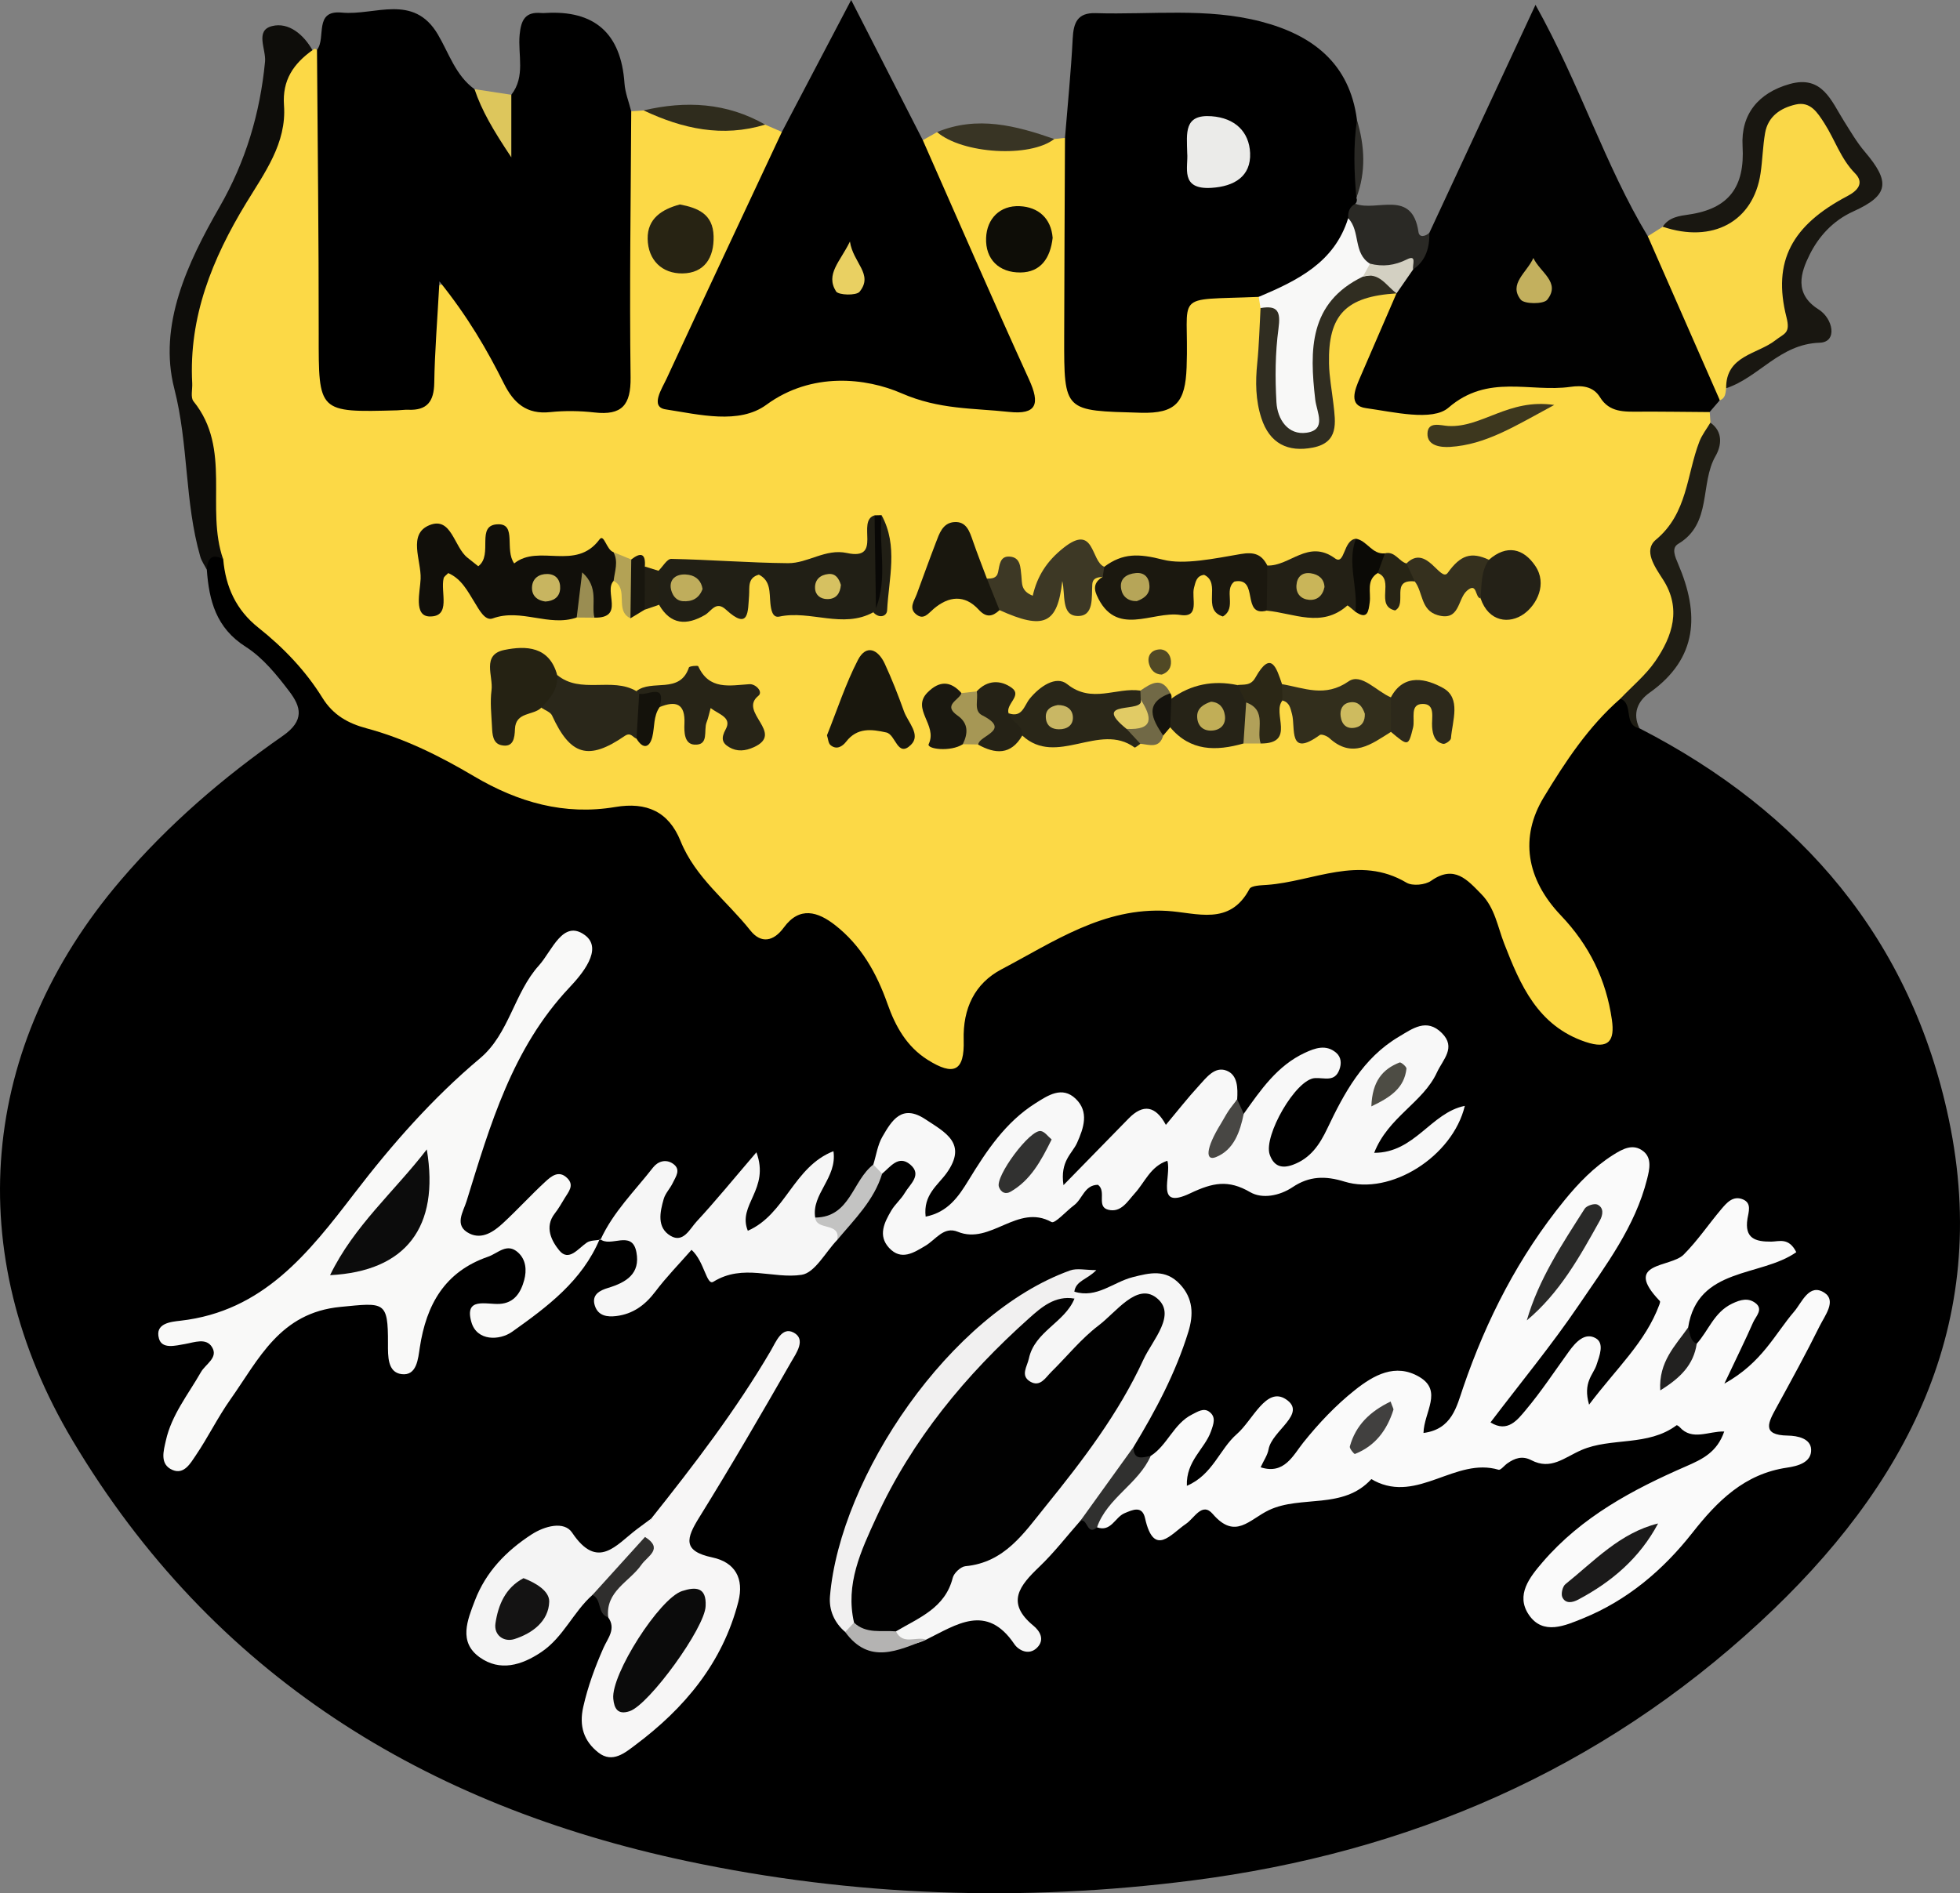 <?xml version="1.0" encoding="UTF-8"?><svg id="a" xmlns="http://www.w3.org/2000/svg" viewBox="0 0 890 859.85"><rect x="0" y="0" width="890" height="859.85" fill="#808080" stroke="none"/><defs><style>.b{fill:#14120b;}.c{fill:#141313;}.d{fill:#4d4c44;}.e{fill:#f4f4f4;}.f{fill:#c1ae57;}.g{fill:#b6a558;}.h{fill:#2b2716;}.i{fill:#fafafa;}.j{fill:#1b1a1a;}.k{fill:#484744;}.l{fill:#f6f6f6;}.m{fill:#ddc65c;}.n{fill:#0c0c0c;}.o{fill:#19170e;}.p{fill:#3d371e;}.q{fill:#c9b764;}.r{fill:#35301e;}.s{fill:#30302f;}.t{fill:#a69755;}.u{fill:#fcd946;}.v{fill:#b3a255;}.w{fill:#cebb5f;}.x{fill:#fad848;}.y{fill:#d3d0c2;}.z{fill:#110f0a;}.aa{fill:#c3c3c2;}.ab{fill:#191711;}.ac{fill:#232015;}.ad{fill:#0e0d0a;}.ae{fill:#1b180f;}.af{fill:#bfad5c;}.ag{fill:#3d3825;}.ah{fill:#f1f0f0;}.ai{fill:#1a1810;}.aj{fill:#2d291b;}.ak{fill:#2a271a;}.al{fill:#15130d;}.am{fill:#c3b05e;}.an{fill:#f9f9f8;}.ao{fill:#9a8d52;}.ap{fill:#272415;}.aq{fill:#716946;}.ar{fill:#2f2e2d;}.as{fill:#252213;}.at{fill:#292618;}.au{fill:#e1cb65;}.av{fill:#f8f8f7;}.aw{fill:#211f15;}.ax{fill:#272417;}.ay{fill:#383424;}.az{fill:#b4b3b2;}.ba{fill:#292928;}.bb{fill:#2a2925;}.bc{fill:#090806;}.bd{fill:#262317;}.be{fill:#0b0a06;}.bf{fill:#e9d062;}.bg{fill:#252216;}.bh{fill:#41403f;}.bi{fill:#ebebe9;}.bj{fill:#d6c161;}.bk{fill:#c9b559;}.bl{fill:#0b0b0b;}.bm{fill:#222120;}.bn{fill:#514925;}.bo{fill:#2f2c1d;}.bp{fill:#302d21;}.bq{fill:#18160e;}.br{fill:#313130;}.bs{fill:#242117;}.bt{fill:#b1a059;}.bu{fill:#c8b560;}.bv{fill:#f7f6f6;}.bw{fill:#19170d;}.bx{fill:#f8f8f8;}.by{fill:#0e0d07;}.bz{fill:#272313;}.ca{fill:#010101;}.cb{fill:#322e1c;}.cc{fill:#1f1d14;}.cd{fill:#221f14;}</style></defs><path d="M744.45,330.77c73.78,37.89,123.32,96.05,140.47,177.58,19.61,93.21-19.36,166.98-85.77,228.38-72.72,67.24-159.41,104.71-257.69,117.31-77.24,9.9-153.97,7.26-229.63-8.81-118.63-25.19-215.26-84.3-278.84-190.94-50.75-85.12-42.54-179.25,21.85-254.53,21.63-25.29,46.51-46.72,73.56-65.54,10.11-7.04,8.19-13.31,3-20.16-5.7-7.52-12.04-15.36-19.84-20.32-13.43-8.55-16.63-20.93-17.65-35.04-1.93-7.74-.28-11.04,7.84-6.32,9.35,26.37,33.03,41.69,48.9,63.06,1.98,2.67,4.74,5.14,7.88,6.15,31.52,10.19,58.54,30.52,90.45,39.82,9.37,2.73,18.91,3.52,28.24,1.56,17.04-3.59,28.2,4.09,36.3,17.7,7.21,12.12,15.76,23.05,25.48,33.22,4.84,5.06,9.21,7.64,15.84,2.8,12.69-9.27,23.37-3.64,32.77,5.72,8.42,8.4,14.01,18.81,18.64,29.7,2.63,6.19,5.05,12.5,9.8,17.47,3.45,3.6,6.83,8.77,12.18,7.91,6.75-1.09,4.58-7.99,5.42-12.52,1.73-9.27,5.98-17.28,13.3-22.7,26.35-19.54,54.04-36.06,88.92-32.02,9.94,1.15,17.52-3.45,26.4-6.91,20.9-8.14,42.81-16.69,66.3-9.6,5.95,1.8,11.65,3.28,18.05,2.26,19.81-3.14,31.42,3.6,37.79,23.38,4.01,12.45,9.27,23.93,17,34.38,3.01,4.07,6.02,8.15,10.47,10.74,3.84,2.23,8.11,5.41,12.45,2.78,4.94-2.99,2.35-8,1.24-12.17-3.65-13.8-10.8-25.6-20.13-36.38-16.56-19.14-18.92-40.45-5.48-61.65,9.9-15.62,16.59-34.74,37.19-40.85,8.37,1.87,.86,11.71,7.3,14.55Z"/><path class="u" d="M735.77,317.32c-14.5,12.66-24.98,28.59-34.77,44.77-10.96,18.1-8.05,37.07,7.79,53.69,12.86,13.5,20.53,29.12,23.14,47.36,1.36,9.45-1.33,13.64-12,10.05-21.7-7.32-29.6-25.87-36.88-44.58-3.03-7.78-4.23-16.23-10.38-22.5-6.35-6.47-12.27-13.53-22.81-6.09-2.7,1.91-8.49,2.47-11.2,.86-21.49-12.77-42.3-.5-63.34,1.01-2.76,.2-7.11,.26-7.96,1.85-9,16.95-23.89,10.8-37.34,9.97-28.83-1.76-51.57,14.05-75.25,26.52-12.16,6.4-17.6,17.75-17.18,32.15,.41,14.12-4.45,16.48-16.42,8.92-9.44-5.96-14.57-15.13-18.19-25.41-4.9-13.91-11.99-26.55-23.82-35.76-7.76-6.05-16.07-8.69-23.26,1.14-4.67,6.4-10.37,7.38-15.16,1.34-10.66-13.46-25.01-24.02-31.71-40.62-5.41-13.41-15.43-17.87-29.67-15.47-23.08,3.89-44.18-2.16-64.1-13.95-15.4-9.12-31.38-17.11-48.85-21.8-8.15-2.19-15.06-5.85-20.02-13.86-7.6-12.27-17.68-22.81-29.05-31.83-10.12-8.03-14.91-18.55-15.98-31.1-2.23-3.2-5.66-6.42-5.8-10.02-1.66-44.82-25.51-89.76,1.16-134.55,4.81-8.08,9.15-16.53,14.19-24.52,7.24-11.48,12.56-23.41,12.85-37.41,.25-12.09,4.98-21.7,18.15-24.69,.63-.7,1.3-.75,2.02-.15,7.47,5.73,5.72,14.12,5.78,21.66,.3,38.59-.07,77.18,.22,115.77,.14,18.75,2.75,21.29,19.5,21.59,18.7,.33,23.16-3.65,24.13-21.69,.39-7.25-.52-14.62,1.08-21.75,2.33-10.4,7.53-12.07,14.78-4.08,8.66,9.55,14.51,21.18,21.26,32.12,8.6,13.94,29.23,20.63,43.51,14.17,8.03-3.63,6.71-10.98,6.78-17.38,.32-30.2-.04-60.4,.25-90.6,.07-7.6-1.51-15.9,5.43-21.92,1.87-.12,3.74-.24,5.6-.36,18.49,1.47,36.73,5.01,55.22,6.45,2.53,1.11,5.06,2.22,7.59,3.32,3.42,9.77-2.79,17.3-6.66,24.88-13.51,26.43-25.25,53.68-38.1,80.41-6.73,14-4.97,16.49,10.33,17.01,11.25,.38,21.43-2.61,32.29-6.21,20.71-6.87,43.33-8.15,63.79,1.16,13.26,6.04,26.17,5.14,39.36,4.63,10.86-.42,6.47-7.9,4.27-13.4-11.63-29.12-25.41-57.29-37.91-86.02-2.56-5.88-7.66-11.52-3.4-18.73,2.16-1.22,4.32-2.43,6.47-3.65,17.7,1.83,35.2,7.05,53.24,3.13,1.62-.17,3.23-.35,4.85-.52,7.36,5.75,5.71,14.1,5.81,21.66,.33,25.13,0,50.26,.17,75.39,.14,20.21,1.72,21.77,20.21,21.94,20.64,.19,22.5-1.47,23.43-20.88,1.27-26.72,10.01-33.68,37.45-29.8,2.75,1.51,4.01,4.06,4.85,6.89,2.04,14.37,.37,28.85,1.01,43.29,.46,10.34,4.48,18.28,15.77,16.7,11.05-1.54,9.16-11.21,7.46-18.69-3.27-14.37-2.47-27.78,7.38-39.36,6.41-7.53,14.4-12.28,24.99-9.81,1.77,.61,3.25,1.65,4.46,3.08,.98,12.48-6.73,22.11-11.08,32.79-4.46,10.94-1.13,15.86,10.38,16.03,4.47,.07,9.38,1.24,13.31-.41,31.25-13.06,62.17-13.78,93.59-.14,6.33,2.75,14.38,.41,21.62,.96,4.48,.34,8.95,.86,11.96,4.88,.11,1.61,.22,3.21,.33,4.82-4.82,17.7-3.15,37.62-18.12,51.84-4.84,4.59-3.28,9.78-.91,15.26,11.35,26.19,4.05,45.39-21.85,58.25Z"/><path d="M286.63,50.51c-.19,40.28-.83,80.57-.29,120.84,.17,12.69-3.98,17.38-16.39,15.98-6.64-.75-13.49-.86-20.13-.16-10.68,1.13-16.56-4.09-20.99-12.96-7.65-15.3-16.2-30.09-29.28-46.4-.96,17.61-2.14,31.83-2.36,46.07-.13,8.44-3.23,12.59-11.81,12.22-1.67-.07-3.35,.21-5.03,.26-35.96,.98-35.66,.98-35.63-34.67,.04-43.02-.49-86.04-.78-129.06,4.29-5.35-1.62-18.19,11.29-16.91,14.85,1.47,32.52-8.89,43.61,9.94,5.06,8.59,8.05,18.63,16.65,24.87,6.8,5.52,10.64,13.02,14.27,22.51-1.61-8.11-2.65-14.49,2.42-19.99,6.52-8.33,2.92-18.17,3.78-27.28,.64-6.74,2.58-10.5,9.84-9.86,.55,.05,1.11,.03,1.66,0q33.77-2.15,36.11,31.95c.3,4.28,2,8.45,3.05,12.68Z"/><path d="M571.59,134.83c-40.12,1.67-31.47-2.65-32.77,31.98-.59,15.72-4.67,21.12-20.87,20.65-34.72-1-34.79-.17-34.72-34.41,.06-30.15,.23-60.3,.36-90.44,1.21-15,2.74-29.99,3.5-45.02,.36-7.25,2.13-11.88,10.42-11.62,25.07,.78,50.41-2.59,75.1,3.83,23.29,6.06,40.26,18.9,43.57,44.72,1.46,11.78,2.07,23.55-.25,35.31,.4,1,.24,1.91-.47,2.72-1.73,2.93-.23,6.38-1.5,9.39-6.4,20.89-20.35,32.08-42.36,32.88Z"/><path d="M419.02,63.65c16.04,36.28,31.82,72.68,48.28,108.77,4.96,10.89,3.64,16.04-9.17,14.65-16.31-1.77-31.62-.99-48.74-8.45-16.09-7.01-40.81-9.88-61.39,5.21-12.37,9.08-30.6,4.42-45.75,2.09-7.23-1.11-1.64-9.45,.45-13.98,17.31-37.42,34.87-74.72,52.35-112.04,10.02-19.1,20.06-38.21,31.45-59.91,11.55,22.61,22.03,43.13,32.52,63.65Z"/><path class="ca" d="M776.31,187.15c-10.64-.07-21.27-.24-31.91-.19-6.81,.04-13.59,.42-17.84-6.51-3.16-5.15-8.42-5.47-13.41-4.76-18.34,2.62-37.45-6.08-55.44,9.48-7.26,6.28-24.9,1.92-37.51,.18-7.94-1.1-5.04-8.28-2.75-13.57,5.55-12.81,11.09-25.63,16.63-38.44-.94-5.22,2.09-8.92,4.84-12.72,3.24-5.06,7.06-9.72,10.13-14.89,15.62-33.55,31.23-67.09,48.19-103.53,20.28,36.22,31.47,72.73,50.99,105.09,15.84,22.66,26.85,47.44,32.7,74.48-1.54,1.79-3.08,3.58-4.63,5.37Z"/><path class="x" d="M780.94,181.78c-10.91-24.84-21.82-49.67-32.71-74.49,2.27-1.43,4.54-2.87,6.8-4.3,7.38,.2,14.32-1.83,21.39-3.67,11.93-3.1,17.81-10.77,19.05-22.59,.64-6.12,.32-12.4,2.32-18.29,2.74-8.07,8.62-13.19,16.91-14.68,7.68-1.38,12.71,3.58,16.57,9.3,4.68,6.95,8.21,14.6,12.57,21.78,4.24,6.96,2.35,12.97-4.67,17.04-20.22,11.71-29.6,28.08-23.35,51.81,1.59,6.05-.7,10.37-7.36,12.93-10.13,3.89-17.41,11.92-24.66,19.73-.3,2.16-.24,4.51-2.87,5.44Z"/><path class="ad" d="M141.9,22.77c-8.58,6.17-13.78,13.52-12.94,25.11,1.24,17.19-8.89,30.68-17.24,44.43-15.29,25.17-26.05,51.57-24.44,81.74,.15,2.78-.83,6.47,.58,8.21,17.52,21.55,5.36,48.53,13.47,71.71-5.26-2.8-7.06-.15-7.44,4.73-1-1.97-2.35-3.84-2.95-5.92-7.15-24.86-5.27-50.88-11.81-76.34-7.38-28.75,6.04-57.15,20.54-82.39,11.96-20.83,18.4-42.57,20.68-66.03,.55-5.65-4.72-14.2,3.2-16.18,7.49-1.87,14.26,3.77,18.34,10.94Z"/><path class="ab" d="M783.81,176.34c-.18-14.96,14.24-15.4,22.39-21.81,4.03-3.17,6.89-3.03,5.01-10.42-6.48-25.52,2.54-41.84,27.65-55.05,4.62-2.43,7.85-5.9,3.46-10.36-6.51-6.62-9.14-15.32-13.96-22.8-3.1-4.8-6.29-9.97-13.01-8.42-6.85,1.58-12.54,5.37-13.86,12.96-1.05,6.05-1.15,12.26-2.06,18.33-3.27,21.87-21.75,31.88-44.4,24.2,2.71-4.36,7.81-4.95,11.76-5.52,18.42-2.65,25.55-12.71,24.48-31.07-.84-14.51,7.19-24.19,21.32-28.2,14.91-4.23,18.95,7.67,24.79,16.92,2.97,4.69,5.78,9.57,9.36,13.77,11.74,13.77,10.99,19.85-5.18,27.15-9.3,4.2-15.72,11.39-19.82,19.61-4.02,8.06-7.3,17.76,4.05,24.9,6.61,4.16,8.71,14.85,.51,15.12-18.22,.58-27.54,15.75-42.49,20.67Z"/><path class="cc" d="M735.77,317.32c5.35-5.63,11.51-10.69,15.86-17.01,7.87-11.44,11.97-23.95,3.5-37.12-3.74-5.81-9.05-13.22-3.18-18.1,14.39-11.97,13.87-29.47,19.73-44.59,1.18-3.03,3.29-5.7,4.97-8.54,5.98,4.18,4.94,10.66,2.4,15.06-7.32,12.66-1.46,30.78-17.04,40.01-3.15,1.87-1.4,5.79,0,9.08,9.67,22.54,9.13,42.81-13,58.52-5.32,3.78-7.86,9.4-4.57,16.13-7.53-1.49-2.44-11.13-8.68-13.45Z"/><path class="bb" d="M649.06,105.73c.09,6.67-1.5,12.6-7.38,16.63-6.83-.72-13.95,2.5-20.56-1.48-8.24-5.1-9.37-13.11-8.94-21.76-.17-2.81,.57-5.18,3.27-6.57,9.73,3.76,25.81-6.84,28.65,12.81,.39,2.71,3.13,2.03,4.96,.38Z"/><path class="ay" d="M478.73,63.13c-11.04,8.61-41.64,6.8-53.23-3.14,18.25-7.56,35.78-2.94,53.23,3.14Z"/><path class="bo" d="M347.45,56.6c-19.35,5.91-37.54,1.9-55.21-6.46,19.18-4.49,37.73-3.54,55.21,6.46Z"/><path class="m" d="M232.18,43.04v28.42c-8.33-12.5-13.43-21.21-16.71-30.96,5.58,.85,11.14,1.7,16.71,2.54Z"/><path class="bb" d="M615.91,89.82c-1.06-11.78-1.43-23.55,.25-35.31,3.57,11.8,4.18,23.57-.25,35.31Z"/><path class="i" d="M522.52,661.23c7.62-4.89,10.39-14.61,18.78-18.82,2.57-1.29,5.22-3.09,7.74-1.28,3.28,2.36,2.04,5.55,.84,8.94-2.82,8.01-11.38,13.41-10.95,24.74,11.76-5.01,14.84-16.67,22.7-23.51,7.23-6.28,13.35-21.73,22.3-15.79,9.81,6.5-6.42,14.24-7.9,22.73-.46,2.63-2.18,5.04-3.6,8.15,10.76,3.51,14.78-5.51,19.37-11.23,7.06-8.8,14.71-16.9,23.45-23.85,8.52-6.77,18.34-12.33,29.17-6.01,10.92,6.37,2.18,16,1.96,25.51,12.94-1.68,15.04-11.96,18.03-20.69,10.59-30.95,25.3-59.62,46.02-85.03,6.36-7.8,13.34-15.02,21.98-20.51,4.52-2.87,9.18-5.38,13.81-1.71,3.96,3.14,2.79,8.25,1.71,12.55-5.41,21.69-18.79,39.26-30.96,57.22-12.34,18.21-26.41,35.24-40.16,53.37,7.76,4.87,12.29-1.2,15.99-5.61,7.08-8.43,13.16-17.7,19.64-26.64,3.07-4.24,7.28-8.82,12.19-5.96,3.92,2.28,1.76,7.82,.27,12.24-1.45,4.32-6.24,7.79-3.33,17.91,12.45-16.57,25.58-28.3,31.92-45.44,.19-.51,.45-1.36,.22-1.61-17.11-17.85,4.76-15.05,10.8-21.08,6.27-6.27,11.29-13.77,17.04-20.58,2.51-2.97,5.41-6.39,9.89-4.51,4.11,1.72,2.53,5.77,2.05,8.79-1.41,8.92,3.54,10.45,10.81,10.39,3.52-.03,7.95-2.04,11.36,4.79-16.1,11.38-44.77,6.61-49.1,34.16-1.46,6.1-3.5,12.02-6.67,18.53,4.66-3.6,6.19-8.69,10.56-11.12,5.4-5.94,7.81-14.2,16.01-18.17,4.08-1.97,7.4-2.69,10.57-.36,3.89,2.86,.25,6.08-.96,8.83-3.48,7.91-7.31,15.66-13.07,27.84,17.22-9.57,22.93-22.56,31.7-32.74,3.52-4.09,6.8-13.12,13.78-8.52,5.52,3.63,.14,10.38-2.19,15.07-6.2,12.53-12.94,24.8-19.65,37.07-3.58,6.55-7.04,12.53,5.17,12.71,4.54,.07,10.38,1.35,10.59,6.29,.25,5.99-6.25,7.58-10.96,8.27-19.32,2.84-31.6,15.15-42.96,29.59-13.32,16.94-29.59,30.71-49.72,38.88-7.94,3.22-18.13,7.85-24.56-1.67-6.08-8.99,.4-17.05,6.34-23.96,17.63-20.48,40.82-32.88,65.06-43.44,7.4-3.22,14.09-6.37,17.34-15.82-7.08-.21-14.56,4.4-20.25-2.01-.35-.4-1.22-.94-1.4-.81-13.01,9.72-29.76,5.39-43.23,11.27-7.82,3.41-13.81,9.23-22.72,4.58-4.09-2.13-7.54-.92-10.91,1.47-1.37,.97-3.02,3.16-3.97,2.87-19.5-5.79-36.58,15.25-56.37,5.03-.49-.25-1.32-.85-1.41-.75-12.79,14.01-31.87,7.16-46.45,14.05-8.93,4.22-15.28,13.7-25.53,1.77-4.85-5.64-8.34,1.91-12.16,4.47-6.84,4.59-14.57,15.45-18.59-2.55-1.32-5.93-5.69-3.79-9.33-2.27-4.34,1.81-6.08,8.71-12.53,6.39-.39-17.23,14.53-22.96,24.41-32.47Z"/><path class="an" d="M272.36,562.6c-7.92,19.08-23.87,30.93-39.8,42.24-5.68,4.04-16.01,4.36-18.51-4.38-3.31-11.53,6.74-7.92,12.81-8.27,6.7-.38,9.65-5.21,11.17-10.82,1.19-4.43,.86-9.22-2.77-12.52-5.04-4.6-9.11,.35-13.63,1.91-19.72,6.8-28.05,21.8-31.01,41.25-.77,5.05-1.33,12.96-8.26,12.08-6.43-.81-6.2-8.15-6.19-13.88,.07-19.53-1.67-18.58-21.56-16.66-27.57,2.65-37.07,23.75-49.96,41.99-5.78,8.17-10.2,17.29-15.83,25.58-2.32,3.41-5.22,8.7-10.44,6.51-6.04-2.54-4.08-8.8-3.07-13.35,2.58-11.66,10.15-20.98,15.94-31.12,2.09-3.66,7.97-6.51,5.04-11.32-2.67-4.4-8.05-2.16-12.3-1.43-4.42,.76-10.4,2.41-11.8-2.45-2.01-7.01,5.5-7.65,9.72-8.13,37.64-4.27,58.25-30.77,79.19-58.07,16.93-22.07,35.37-43.06,56.88-61.12,13.23-11.1,15.43-29.65,26.75-42.18,5.94-6.58,10.86-21.09,20.83-13.78,8.58,6.28-1.44,17.93-7.05,23.88-25.95,27.57-35.95,62.39-46.66,97-1.49,4.82-5.92,11.15,1.4,14.7,5.68,2.76,10.93-.85,15.1-4.7,6.57-6.06,12.6-12.71,19.17-18.77,2.75-2.54,6.26-5.61,10.16-1.63,3.18,3.24,.45,6.15-1.23,8.94-1.44,2.38-2.82,4.83-4.53,7.01-4.93,6.29-1.24,12.8,2.04,16.8,4.3,5.24,8.52-.84,12.49-3.55,1.63-1.11,4.13-.94,6.23-1.35l-.34-.4Z"/><path class="bx" d="M396.56,528.91c1.32-4.24,1.94-8.89,4.11-12.64,4.25-7.34,8.8-15.02,19.49-7.96,9.09,6,19.25,11.01,9.72,24.4-3.98,5.58-10.74,9.88-9.56,19.85,10.15-2.04,14.93-9.11,19.47-16.52,8.17-13.36,16.78-26.38,30.39-34.97,5.68-3.59,12.11-7.96,18.27-2.04,6.15,5.9,3.68,13.21,.61,20.05-2.19,4.88-7.79,8.19-6.15,19.17,11.08-11.34,20.32-20.8,29.57-30.26q9.91-10.14,16.92,2.89c5.16-6.16,9.9-12.23,15.1-17.89,3.3-3.59,7.08-8.75,12.35-6.78,5.21,1.94,5.24,7.95,4.93,13.12-3.19,4.55-1.1,11.1-5.66,15.21,3.56-2.24,4.93-6.64,8.64-8.69,7.7-10.82,15.22-21.89,27.8-27.72,4.52-2.09,9.53-3.95,14.14-.03,2.39,2.03,2.5,5,1.48,7.72-2.14,5.72-6.66,3.59-11.1,3.82-8.7,.46-23.43,26.28-20.54,34.7,1.83,5.32,5.43,6.55,10.56,4.66,7.96-2.94,12.08-9.05,15.61-16.47,7.69-16.19,16.17-32,32.42-41.64,6.28-3.73,12.66-8.63,19.58-1.72,6.63,6.61,.51,11.96-2.21,17.87-6.34,13.79-22.15,20.22-28.51,36.54,18.46,.03,25.76-18.26,41.16-21.33-5.54,23.03-33.77,40.85-54.64,34.4-8.76-2.71-16.02-2.53-23.55,2.51-5.94,3.98-13.84,5.45-19.26,2.29-9.96-5.8-16.98-4.36-27.28,.53-16.26,7.72-8.25-7.91-10.35-14.8-7.68,2.56-10.18,9.73-14.75,14.75-3.29,3.61-6.23,8.97-12.08,7.5-5.54-1.39-.64-8.31-4.66-11.33-6.15,.04-7.02,6.43-10.85,9.27-3.55,2.64-8.72,8.49-10.24,7.65-15.48-8.59-27.63,10.54-42.58,4.41-6.35-2.6-9.97,3.54-14.6,6.3-5.34,3.19-11.08,7-16.61,1-5.15-5.59-2.13-11.56,1.04-16.95,1.68-2.86,4.41-5.09,6.08-7.95,2.33-3.99,8.09-8.25,2.46-12.96-5.33-4.45-8.99,1.13-12.74,4.2-3.43,.66-5.19-.3-4.01-4.12Z"/><path class="bv" d="M295.72,689.68c19.46-24.45,38.46-49.22,54.3-76.27,2.32-3.96,5.01-11.09,10.4-8.18,5.71,3.08,1.09,9.4-1.16,13.32-13.6,23.73-27.35,47.39-41.76,70.63-5.83,9.4-7.77,15.25,5.93,18.15,10.31,2.18,14.56,9.5,11.82,20.16-7.15,27.78-24.47,48.4-46.84,65.11-4.44,3.32-10.27,8.38-16.64,3.4-6.65-5.21-8.91-12-6.92-20.81,2.11-9.34,5.35-18.12,9.18-26.79,1.96-4.43,5.85-8.57,2.14-13.87-4.73-7.99-.08-13.52,4.94-19.01,4.78-5.23,11.15-9.63,9.86-18.17,.21-3.41,3.69-4.78,4.75-7.66Z"/><path class="l" d="M490.66,690.59c-6.21,7.04-11.98,14.55-18.74,21.01-8.85,8.47-15.42,16.27-2.64,26.76,2.92,2.39,5.32,6.39,1.55,10.05-3.75,3.63-8.41,.99-10.22-1.68-12.67-18.78-26.37-8.78-40.07-2.06-4.87,2.43-9.64,2.91-14.18-.75-.58-1.59-1.21-4.09-.14-4.73,15.62-9.33,21.99-29.51,40.98-34.87,2.66-.75,4.97-2.6,6.97-4.54,27.96-27.07,49.66-58.55,65.88-93.85,1.36-2.97,2.57-6.26,.35-10.89-11.96,1.92-19.96,10.24-28.16,18.23-4.79,4.67-9.2,9.76-14.54,13.81-3.51,2.67-7.28,5.78-11.97,2.18-4.26-3.27-3.71-7.7-2.6-12.2,3.01-12.2,13.58-18.74,20.73-27.85,1.15-1.14,2.49-1.99,3.99-2.58,10.11,3.19,17.62-4.31,26.4-6.56,7.84-2,14.97-3.78,21.49,3.12,6.17,6.53,6.24,14.01,3.86,21.71-5.75,18.62-14.83,35.72-24.91,52.31-4.35,13.75-12.81,24.55-24.02,33.37Z"/><path class="l" d="M272.7,563.01c5.71-12.55,15.55-22.12,23.85-32.78,2.15-2.76,5.74-3.95,8.98-1.75,3.91,2.66,1.3,5.93-.05,8.79-1.19,2.51-3.35,4.66-4.1,7.25-1.72,5.99-3.21,12.96,3.06,16.73,5.85,3.51,8.82-3.19,11.88-6.48,8.6-9.28,16.6-19.12,27.15-31.43,6.25,16.89-8.75,23.83-3.9,35.63,17.11-7.47,20.66-29.02,38.88-36.14,1.79,12.14-10.06,19.4-8.28,30.16,2.69,4.01,15.1-1.57,10.01,10.13-5.36,5.55-10.12,14.94-16.19,15.86-12.99,1.99-26.52-5.22-40.07,3.15-3.11,1.92-4.06-9.27-9.92-14.49-5.46,6.23-11.39,12.29-16.46,19-4.63,6.12-10.17,10.16-17.73,11.07-3.98,.48-8.11,0-9.66-4.57-1.77-5.21,2.35-7.12,5.98-8.22,8.26-2.5,14.72-6.45,12.84-16.26-2.02-10.48-11.86-1.7-16.61-6.04,0,0,.34,.39,.34,.39Z"/><path class="ah" d="M487.84,586.64c.09,1.05,.12,2.1,.07,3.16-49.8,37.99-90.66,81.91-98.3,147.91-1.21,2.37-2.71,4.28-5.82,3.48-5.01-4.27-7.44-10.04-6.91-16.25,4.61-54.23,54.39-128.34,109.06-147.95,3.11-1.11,6.96-.14,11.87-.14-4.06,4.29-9.3,4.77-9.97,9.79Z"/><path class="e" d="M295.72,689.68c-.94,2.78-1.89,5.56-2.83,8.34-2.72,13.52-13.11,20.1-23.86,26.35-8.73,7.74-13.21,19.21-23.2,25.93-9.05,6.09-18.83,8.93-27.99,2.41-9.76-6.95-5.62-16.86-2.19-25.82,4.98-13.01,14.2-22.49,25.66-29.95,6.01-3.91,14.87-6.26,18.48-.86,11.61,17.36,19.96,5.59,29.31-1.49,2.19-1.66,4.41-3.28,6.62-4.92Z"/><path class="s" d="M490.66,690.59c8.01-11.12,16.01-22.24,24.02-33.37,.09,6.28,4.2,4.69,7.85,4-5.59,12.74-19.73,19.05-24.41,32.47-4.55,3.92-4.17-3.98-7.45-3.1Z"/><path class="aa" d="M380.18,563.11c1.6-8.25-9.48-3.98-10.01-10.13,15.97-.16,16.87-16.84,26.39-24.06,1.34,1.37,2.67,2.75,4.01,4.12-3.69,12.13-12.58,20.74-20.39,30.08Z"/><path class="ar" d="M269.03,724.38c7.95-8.78,15.91-17.57,23.86-26.35,8.56,5.42,1.14,8.63-1.65,12.65-5.36,7.73-16.36,11.92-15.07,23.85-5.08-1.48-2.74-8.19-7.15-10.14Z"/><path class="az" d="M383.78,741.19c1.34-1.41,2.68-2.82,4.02-4.23,6.83-.99,13.39-.7,19.05,3.95,3.13,6.45,9.22,2.13,13.68,3.76-12.83,4.94-25.81,11.55-36.75-3.48Z"/><path class="bm" d="M770.45,610.3c-1.43,9.51-7.33,15.48-16.56,21.17-.78-13.01,6.91-20.38,12.68-28.58,.92,2.67,.69,5.94,3.89,7.41Z"/><path class="k" d="M564.76,505.82c-1.68,8.21-4.44,16.38-12.6,19.69-4.87,1.98-4.84-3.77,2.28-15.27,1.16-1.88,2.16-3.86,3.39-5.7,1.22-1.81,2.63-3.5,3.95-5.24,.99,2.17,1.98,4.34,2.97,6.52Z"/><path class="z" d="M278.63,263.83c-4.59,4.69,5.29,16.92-8.71,16.69-2.64-4.69-5.31-5.11-8.04-.08-12.59,4.41-25.28-4.29-38.16,.43-3.5,1.28-6.19-4.02-8.23-7.31-3.19-5.14-5.92-10.65-11.95-13.28-.82,.89-1.89,1.51-2.09,2.34-1.55,6.29,3.57,17.53-6.36,17.36-7.38-.13-4.32-11.22-4.09-17.13,.32-8.34-5.97-20.31,4.04-24.35,10.01-4.04,11.09,10.02,17.27,14.81,1.7,1.32,3.36,2.68,4.85,3.86,7.06-5.22-1.53-19,9.18-19.06,8.33-.05,2.7,11.58,7.15,17.78,11.13-8.98,27.98,3.64,38.73-10.9,2.08-2.82,3.15,4.81,6.35,5.77,4.32,4.33,4.74,8.67,.08,13.05Z"/><path class="aw" d="M396.56,278.07c-13.87,7.63-28.53-1.09-42.71,1.97-3.16,.68-3.76-3.32-4.04-6.11-.48-4.84,.25-10.16-5.22-12.94-5.32,1.47-4.15,5.86-4.45,9.53-.58,6.97,.16,16.14-10.49,6.36-4.57-4.2-6.59,.71-9.56,2.43-8.35,4.84-15.58,4.5-20.83-4.65-4.06-5.09-3.92-10.25-.23-15.45,1.93-1.88,3.89-5.42,5.77-5.38,17.68,.36,35.34,1.79,53.01,1.95,9.01,.08,17.05-6.73,26.75-4.62,16.54,3.59,4.04-14.55,12.57-17.1,6.27,12.77,2.35,26.24,2.7,39.42-.54,1.93-1.63,3.46-3.27,4.6Z"/><path class="av" d="M612.18,99.12c5.65,5.76,2.15,15.91,9.92,20.65,1.49,4.11-.57,7.04-3.25,9.76-19.32,11.37-23.15,28.5-18.47,49,1.83,8.01,5.33,17.22-6.34,20.84-8.54,2.65-17.23-5.35-18.42-17.08-1.01-10-.81-20.15,.01-30.17,.38-4.71,.67-8.87-3.26-12.19-.26-1.7-.52-3.41-.79-5.1,17.47-7.41,34.34-15.52,40.59-35.7Z"/><path class="ae" d="M575.2,277.33c-11.79,3.04-3.26-15.49-14.67-13.21-5.08,3.82,1.3,11.9-5.24,15.87-9.9-3.06-.47-15.15-8.52-18.92-3.52,.47-3.86,3.18-4.6,5.91-1.24,4.6,2.85,13.7-6.13,12.32-12.8-1.97-29.41,10.53-38.05-9.01-1.66-3.75-.58-6.32,2.72-8.3-1.67-1.84-1.43-3.37,.74-4.6,8.42-6.24,15.55-6.04,26.69-3.19,9.44,2.42,23.5-.56,35.27-2.58,6.05-1.03,9.47,.1,12.05,5.2,5.24,6.9,4.32,13.72-.26,20.49Z"/><path class="bp" d="M572.38,139.92c7.96-1.38,9.19,1.65,8.15,9.38-1.49,10.99-1.55,22.3-.92,33.4,.44,7.77,5.27,15.04,13.68,13.83,9.32-1.34,4.59-9.44,3.94-15.01-2.59-22.46-2.96-44.01,21.66-55.91,7.03-1.32,13.75-2.02,15.29,7.64-23.01,1.38-31.19,9.74-30.7,31.93,.13,6.1,1.31,12.17,2,18.26,.97,8.5,2.5,17.49-9.24,19.82-11.48,2.28-19.76-1.87-23.49-13.41-2.63-8.13-2.72-16.43-1.86-24.89,.85-8.31,1.03-16.68,1.5-25.02Z"/><path class="ag" d="M501.44,257.4c-.25,1.53-.49,3.06-.74,4.59-2.22,.22-4.52,.41-4.71,3.39-.39,5.88,.91,14.67-6.83,14.38-7.34-.27-5.32-9.62-6.8-15.87-2.17,19.59-8.34,22.32-28.49,13.21-5.71-3.25-10.01-7.06-5.73-14.31,2.25,0,4.47-.12,5.06-2.89,.69-3.2,.79-7.39,5.2-7.12,5.15,.31,4.94,5.01,5.39,8.78,.38,3.17-.4,6.81,5.16,8.99,2.02-8.86,6.37-15.72,14.01-21.77,14.21-11.25,12.28,6.19,18.46,8.62Z"/><path class="ax" d="M288.97,313.9c6.99-5.6,19.74,1.55,23.86-10.76,.21-.63,4.03-.97,4.22-.56,4.98,10.96,14.25,8.74,23.27,8.15,2.75-.18,6.35,3.44,4.03,5.3-9.24,7.41,12.22,16.88-2.07,23.33-3.88,1.75-7.59,2.11-11.17,0-3.32-1.95-3.75-4.17-1.58-8.15,2.92-5.35-2.92-6.66-6.84-9.62-.69,2.48-1.08,4.54-1.84,6.46-1.45,3.68,1.26,10.52-5.5,10.14-4.66-.26-4.72-5.79-4.56-9.56,.4-9.12-3.84-10.51-11.26-7.51-2.41-1.61-4.96-2.95-7.59-4.16-1.33-.7-2.3-1.75-2.97-3.07Z"/><path class="ak" d="M253,306.55c10.68,8.88,24.82,.77,35.97,7.35,.42,.39,.84,.79,1.26,1.19,4.31,7.07,4,13.88-1.2,20.39-1.73-.59-2.62-3.11-5.37-1.22-16.47,11.32-24.66,8.85-32.99-9.31-.73-1.59-3.2-2.37-4.87-3.53-1.45-6.82,2.36-11.09,7.21-14.87Z"/><path class="at" d="M457.98,323.94c6.23,2.23,7.08-3.53,9.58-6.6,4.56-5.6,11.98-10.68,17.02-6.63,11.2,9.01,22.35,1.33,33.26,2.94,1.06,1.12,1.51,2.45,1.38,3.98-.86,4.26-8.09,5.72-5.09,11.66,1.48,2.74,5.9,4.22,3.7,8.51-.91,.59-2.34,1.91-2.65,1.68-15.97-11.67-35.37,9.01-50.98-5.42-3.98-2.2-8.95-3.79-6.21-10.12Z"/><path class="cb" d="M631.6,332.4c-8.85,5.55-17.54,12.39-27.98,2.81-1.05-.96-3.56-1.94-4.3-1.41-14.56,10.57-10.96-3.25-12.64-9.47-.74-2.74-1.12-5.34-4.33-6.18-2.17-2.42-2.18-4.89-.19-7.42,10.09,1.71,19.47,6.19,30.22-1.28,5.72-3.97,12.71,4.58,19.2,7.27,5.07,5.22,5.06,10.44,.03,15.67Z"/><path class="bw" d="M375.51,333.96c4.65-11.58,8.45-23.35,14.04-34.19,3.8-7.37,9.19-4.83,12.19,1.64,3.28,7.07,6.12,14.37,8.76,21.71,1.79,4.97,7.82,10.58,3.12,15.18-6.12,5.97-6.85-4.67-11.15-5.63-6.69-1.5-13.23-2.33-18.25,4.17-1.71,2.21-4.38,3.88-7.11,1.55-1.02-.87-1.07-2.88-1.59-4.43Z"/><path class="o" d="M448.14,262.79c1.91,4.77,3.82,9.54,5.73,14.31-3.21,2.99-6.03,3.54-9.44-.19-6.43-7.02-13.65-6.15-20.36-.48-2.61,2.21-4.66,5.39-8.16,2.5-3.35-2.78-.75-6.05,.36-9.05,2.88-7.8,5.69-15.64,8.67-23.4,1.58-4.12,3.08-8.95,8.3-9.36,5.59-.44,7.03,4.24,8.53,8.56,1.99,5.75,4.23,11.41,6.36,17.1Z"/><path class="as" d="M253,306.55c.52,6.37-3.23,10.68-7.21,14.87-3.64,3.64-11.66,1.75-11.96,9.72-.14,3.91-.62,8.6-6.3,7.28-3.77-.88-3.97-4.96-4.12-8.28-.26-5.55-.94-11.2-.22-16.65,.85-6.42-4.61-16.17,5.81-18.3,9.82-2.01,20.44-1.7,24,11.37Z"/><path class="ac" d="M575.2,277.33c.09-6.83,.17-13.66,.26-20.49,10.25,.41,18.56-12.13,30.72-3.26,4.6,3.36,3.69-8.45,9.52-8.89,4.02,11.08,5.75,22.15-.23,33.17-1.26-1-3.45-3.04-3.66-2.86-11.64,10.36-24.31,3.48-36.6,2.34Z"/><path class="bz" d="M308.72,92.85c8.22,1.59,15.04,4.35,15.31,14.4,.27,9.89-4.23,16.78-14.08,16.93-9.33,.13-15.7-6.04-15.86-15.72-.16-9.17,6.45-13.41,14.63-15.6Z"/><path class="by" d="M477.99,108.02c-1.06,9.34-5.5,15.64-14.61,15.73-9.71,.1-15.98-5.94-15.61-15.69,.33-8.73,6.27-14.83,15.26-14.42,8.47,.38,14.27,5.52,14.96,14.38Z"/><path class="bd" d="M531.91,317.29c9.05-6.51,19.04-8.42,29.89-6.17,3.28,1.96,6.04,4.34,6.83,8.34,1.01,6.58,1.69,13.1-4.01,18.21-12.4,3.52-24.05,3.61-33.25-7.35-3.73-4.5-3.73-8.85,.53-13.03Z"/><path class="bs" d="M676.1,254.23c8.07-7.04,15.66-5.2,21.05,2.79,5.56,8.25,.64,17.57-5.05,21.72-6.65,4.84-16.14,3.8-19.79-6.97-1.44-6.43-4.66-13.25,3.8-17.54Z"/><path class="r" d="M676.1,254.23c-3.75,5.31-3.24,11.54-3.8,17.54-2.62-.23-1.39-7.63-6.17-3.49-4.36,3.78-3.15,14.01-13.29,11.11-7.85-2.25-6.6-10.47-10.43-15.32-2.51-2.13-6.38-3.64-3.77-8.15,9.12-9.18,15.44,8.85,18.76,4.24,5.79-8.06,10.58-9.7,18.7-5.92Z"/><path class="aj" d="M631.6,332.4c0-5.23-.02-10.45-.03-15.68,6.03-11.35,16.53-8.22,23.67-4.27,8.37,4.63,4.25,14.87,3.61,22.88-.08,.98-2.56,2.73-3.56,2.5-3.82-.86-4.7-4.14-4.99-7.61-.35-4.07,1.73-10.6-4.33-10.52-6,.07-3.34,6.82-4.32,10.73-2.14,8.59-2.19,8.58-10.04,1.97Z"/><path class="p" d="M705.74,183.93c-17.73,9.52-30.99,18.05-47.37,19.05-3.95,.24-10.38-.37-10.18-6.13,.19-5.67,6.08-3.56,9.48-3.38,15.29,.83,27.31-12.63,48.07-9.55Z"/><path class="ai" d="M437.18,338.02c-5.61,3.61-16.56,2.19-15.47-.1,4.14-8.67-8.05-15.85-.54-23.42,5.33-5.37,10.39-5.39,15.43,.29-.43,7.76,10.68,15.24,.57,23.23Z"/><path class="h" d="M565.86,319.03c-1.35-2.64-2.7-5.27-4.05-7.91,3.04-.36,6.09,.47,8.24-3.37,7.18-12.84,9.59-4.32,12.1,2.98,.06,2.47,.13,4.95,.19,7.42-4.89,5.7,6.35,19.58-9.9,19.52-6.84-4.57-1.6-13.41-6.58-18.64Z"/><path class="bg" d="M457.98,323.94c1.02,4.02,6.72,5.16,6.21,10.12-5.18,8.95-12.27,8.45-20.14,4.07,3.39-8.12-5.86-15.96-.53-24.13,4.83-5.29,10.93-5.23,15.92-1.59,4.83,3.52-2.87,7.34-1.46,11.53Z"/><path class="be" d="M615.46,277.84c1.27-11.05-3.91-22.14,.23-33.17,5.09,.83,7.34,7.27,13.17,6.64,3.79,4.75,.82,7.04-3.25,8.93-5.38,3.32-3,8.75-3.65,13.36-.55,3.92-.89,8.1-6.5,4.24Z"/><path class="t" d="M443.52,314c.8,3.67-1.57,8.81,2.46,10.86,13.36,6.8-.95,8.94-1.93,13.26-2.29-.04-4.58-.07-6.87-.11,2.42-4.93,2.64-9.52-2.38-13.03-6.86-4.79,.63-6.91,1.81-10.2,2.3-.26,4.61-.52,6.91-.78Z"/><path class="ap" d="M625.61,260.25c1.08-2.98,2.17-5.95,3.25-8.93,4.52-1.14,6.28,3.59,9.79,4.6,1.26,2.72,2.51,5.43,3.77,8.15-11.34-1.17-3.15,10.11-8.94,13.18-9.32-2.17,0-13.98-7.87-16.99Z"/><path class="b" d="M289.03,335.48c.4-6.8,.79-13.6,1.2-20.4,3.7,1.1,12.35-5.41,9.31,6.05-2.91,4.09-2.22,9.03-3.33,13.52-1.21,4.89-4.17,5.87-7.18,.82Z"/><path class="y" d="M634.18,133.24c-4.7-3.34-7.81-9.85-15.29-7.64,1.07-1.95,2.14-3.89,3.21-5.84,5.86,1.47,11.13,.85,16.83-1.98,4.64-2.31,2.25,2.69,2.76,4.58-2.53,3.66-5.06,7.32-7.6,10.98,0,0,.09-.1,.09-.1Z"/><path class="aq" d="M517.82,337.79c-2.09-2.25-4.18-4.5-6.28-6.76,2.77-4.13,6.82-7.64,6.44-13.3-.05-1.36-.09-2.73-.14-4.09,4.85-3.29,9.71-6.59,13.61,1.19-5.11,5.74-3.35,12.64-3.27,19.25-1.72,6.07-6.33,4.1-10.36,3.71Z"/><path class="bq" d="M286.64,254.1c4.4-3.45,6.61-2.69,6.17,3.2,3.97,6.55,4.38,13.09-.08,19.6l-6.46,3.9c-2.13-8.93-4.91-17.87,.37-26.7Z"/><path class="aw" d="M400.31,233.98c7.64,13.97,3.25,28.75,2.52,43.2-.14,2.8-3.65,3.87-6.27,.9,.41-.6,.81-1.21,1.19-1.83,3.18-13.95-1.5-28.37,2.56-42.27Z"/><path class="bc" d="M400.31,233.98c-1.36,14.06,2.88,28.47-2.56,42.27-.21-14.07-.42-28.13-.62-42.2,1.06-.03,2.12-.05,3.18-.08Z"/><path class="v" d="M286.64,254.1c-.12,8.9-.25,17.8-.37,26.7-7.42-3.47-.49-13.39-7.64-16.97,.47-4.35,2.3-8.71-.08-13.05,2.69,1.11,5.39,2.21,8.09,3.32Z"/><path class="ao" d="M261.87,280.45c.75-6.13,1.49-12.26,2.49-20.5,7.78,6.95,4.04,14.45,5.55,20.58-2.68-.02-5.36-.05-8.04-.07Z"/><path class="bt" d="M565.86,319.03c9.72,3.56,4.46,12.4,6.58,18.64-2.6,0-5.21,0-7.81,0,.41-6.21,.82-12.43,1.23-18.64Z"/><path class="al" d="M528.18,334.08c-5.01-7.45-8.98-14.73,3.26-19.26,.52,.75,.67,1.57,.47,2.46-.18,4.34-.35,8.69-.53,13.03-1.07,1.26-2.13,2.51-3.2,3.76Z"/><path class="bn" d="M527.57,306.38c-3.16-.05-5.03-2.15-5.77-4.7-1.13-3.86,1.05-6.59,4.79-6.74,2.78-.11,4.9,2.12,5.12,5.26,.21,3.06-1.23,5.13-4.14,6.18Z"/><path class="cd" d="M292.73,276.9c.03-6.53,.05-13.07,.08-19.6,2.07,.64,4.14,1.28,6.21,1.93,.08,5.15,.15,10.3,.23,15.45-2.17,.74-4.35,1.48-6.52,2.23Z"/><path class="bi" d="M539.09,69.54c-.19-9.17-1.61-17.68,11.04-16.75,10.76,.79,17.11,7.14,17.52,16.72,.44,10.52-7.09,15.17-17.59,15.81-14.45,.88-10.41-9.45-10.97-15.79Z"/><path class="bf" d="M385.94,109.69c1.42,9.75,10.82,14.82,4.39,22.8-1.48,1.83-9.62,1.6-10.71-.16-4.88-7.85,1.87-13.44,6.32-22.64Z"/><path class="am" d="M696.28,117.17c2.94,6.47,12.61,11.04,6.28,18.97-1.66,2.07-10.39,2.03-12.04-.06-5.64-7.16,2.81-12.29,5.76-18.91Z"/><path class="j" d="M752.91,691.91c-8.3,15.64-20.99,26.48-36.27,34.58-2.62,1.39-5.74,2-7.2-1.06-.71-1.49,.08-4.9,1.39-5.95,13.09-10.48,24.73-23.28,42.08-27.57Z"/><path class="ba" d="M693.29,599.69c5.4-18.72,16.05-34.65,26.29-50.74,.88-1.39,4.43-2.53,5.8-1.86,3,1.46,2.51,4.68,1.07,7.26-9.12,16.41-18.22,32.86-33.17,45.34Z"/><path class="bh" d="M631.44,636.52c.98,2.77,1.41,3.35,1.29,3.76-2.91,9.22-8.24,16.43-17.49,20.07-.32,.13-2.56-2.51-2.31-3.41,2.65-9.58,9.04-15.84,18.52-20.41Z"/><path class="n" d="M149.88,579.14c10.86-22.41,29.08-37.84,43.92-57.11,5.89,35.28-9.45,55.35-43.92,57.11Z"/><path class="br" d="M477.53,517.51c-4.82,9.73-9.55,18.54-18.71,23.76-2.16,1.23-4.24,.43-5.22-2.19-1.78-4.76,14.09-26.27,19.05-25.39,1.78,.31,3.23,2.46,4.88,3.82Z"/><path class="d" d="M622.71,502.48c.4-11.42,5.07-16.89,12.82-19.94,.63-.25,3.21,1.94,3.12,2.8-.97,8.73-7.1,12.95-15.94,17.14Z"/><path class="bl" d="M320.41,729.44c-.3,9.83-25.59,44.69-34.46,47.71-5.45,1.85-7.05-1.22-7.47-5.63-1.06-11.09,20.97-45.52,31.2-48.9,6.31-2.08,11.18-1.8,10.73,6.82Z"/><path class="ca" d="M406.86,740.91c-6.51-.54-13.51,1.25-19.05-3.95-4.05-17.49,3.15-32.62,10.11-47.78,16.28-35.42,40.62-64.78,69.42-90.52,5.42-4.84,11.78-10.45,20.56-8.87-4.45,10.93-18.08,14.87-20.71,27.23-.77,3.64-4,7.76,.65,10.48,4.51,2.63,6.91-1.84,9.54-4.43,7.16-7.05,13.56-15.08,21.49-21.09,7.94-6.01,17.25-19.34,26.05-12.72,9.91,7.46-1.59,19.28-5.7,28.21-11.27,24.49-27.6,45.84-44.49,66.71-9.81,12.12-18.55,25.48-36.35,27.14-2.13,.2-5.22,3.11-5.76,5.28-3.45,13.75-15.38,18.14-25.76,24.3Z"/><path class="c" d="M237.7,716.75c5.48,2.09,11.85,5.81,11.69,10.72-.28,8.84-7.66,14.33-15.74,16.93-4.9,1.57-9.47-1.81-8.67-7.13,1.24-8.29,4.44-16.1,12.73-20.51Z"/><path class="bu" d="M247.66,273.19c-4.14-.53-6.36-3.01-6.07-6.77,.29-3.82,3.21-5.79,6.95-5.73,4.12,.07,5.99,2.94,5.81,6.63-.2,3.95-3.05,5.66-6.68,5.87Z"/><path class="af" d="M319.02,267.51c-1.6,4.34-4.85,5.85-9,5.53-4.17-.32-5.57-4.92-5.51-6.98,.11-4.3,4.19-5.72,8.32-4.98,3.49,.63,5.64,2.9,6.19,6.42Z"/><path class="bj" d="M381.83,265.67c-.33,3.78-2.08,6.43-6.14,6.42-3.06,0-5.45-1.76-5.59-4.93-.18-3.91,2.38-6.1,6.08-6.46,3.35-.33,4.78,2.13,5.66,4.97Z"/><path class="g" d="M516.19,273.02c-3.83,.08-6.44-2.01-7.08-5.46-.89-4.84,2.52-6.91,6.68-7.3,3.88-.36,6.03,2.03,6.16,5.85,.14,3.88-2.5,5.71-5.76,6.91Z"/><path class="au" d="M517.98,317.74c5.1,7.94,6.21,13.95-6.44,13.3-16.79-13.6,8.55-6.81,6.44-13.3Z"/><path class="q" d="M480.31,320.21c3.73-.03,6.66,1.69,6.87,5.38,.21,3.78-2.64,5.68-6.36,5.63-2.91-.04-5.31-1.25-5.83-4.45-.66-4.06,1.65-5.9,5.33-6.56Z"/><path class="w" d="M619.74,324.18c.11,3.13-1.1,5.56-4.15,6.25-3.98,.9-6.32-1.28-6.83-5.08-.39-2.94,.71-5.65,3.9-6.3,3.97-.81,5.97,1.72,7.09,5.13Z"/><path class="bk" d="M601.42,266.63c-.81,4-3.38,6.07-6.98,5.79-3.6-.28-6.01-2.73-5.75-6.6,.26-3.85,2.61-6.04,6.55-5.45,3.5,.53,6.02,2.47,6.19,6.26Z"/><path class="f" d="M549.87,318.69c3.9,.26,5.83,2.72,6.33,6.22,.55,3.86-1.69,6.39-5.25,6.84-4.45,.56-7.35-2.03-7.34-6.48,0-3.68,3.01-5.48,6.27-6.57Z"/></svg>